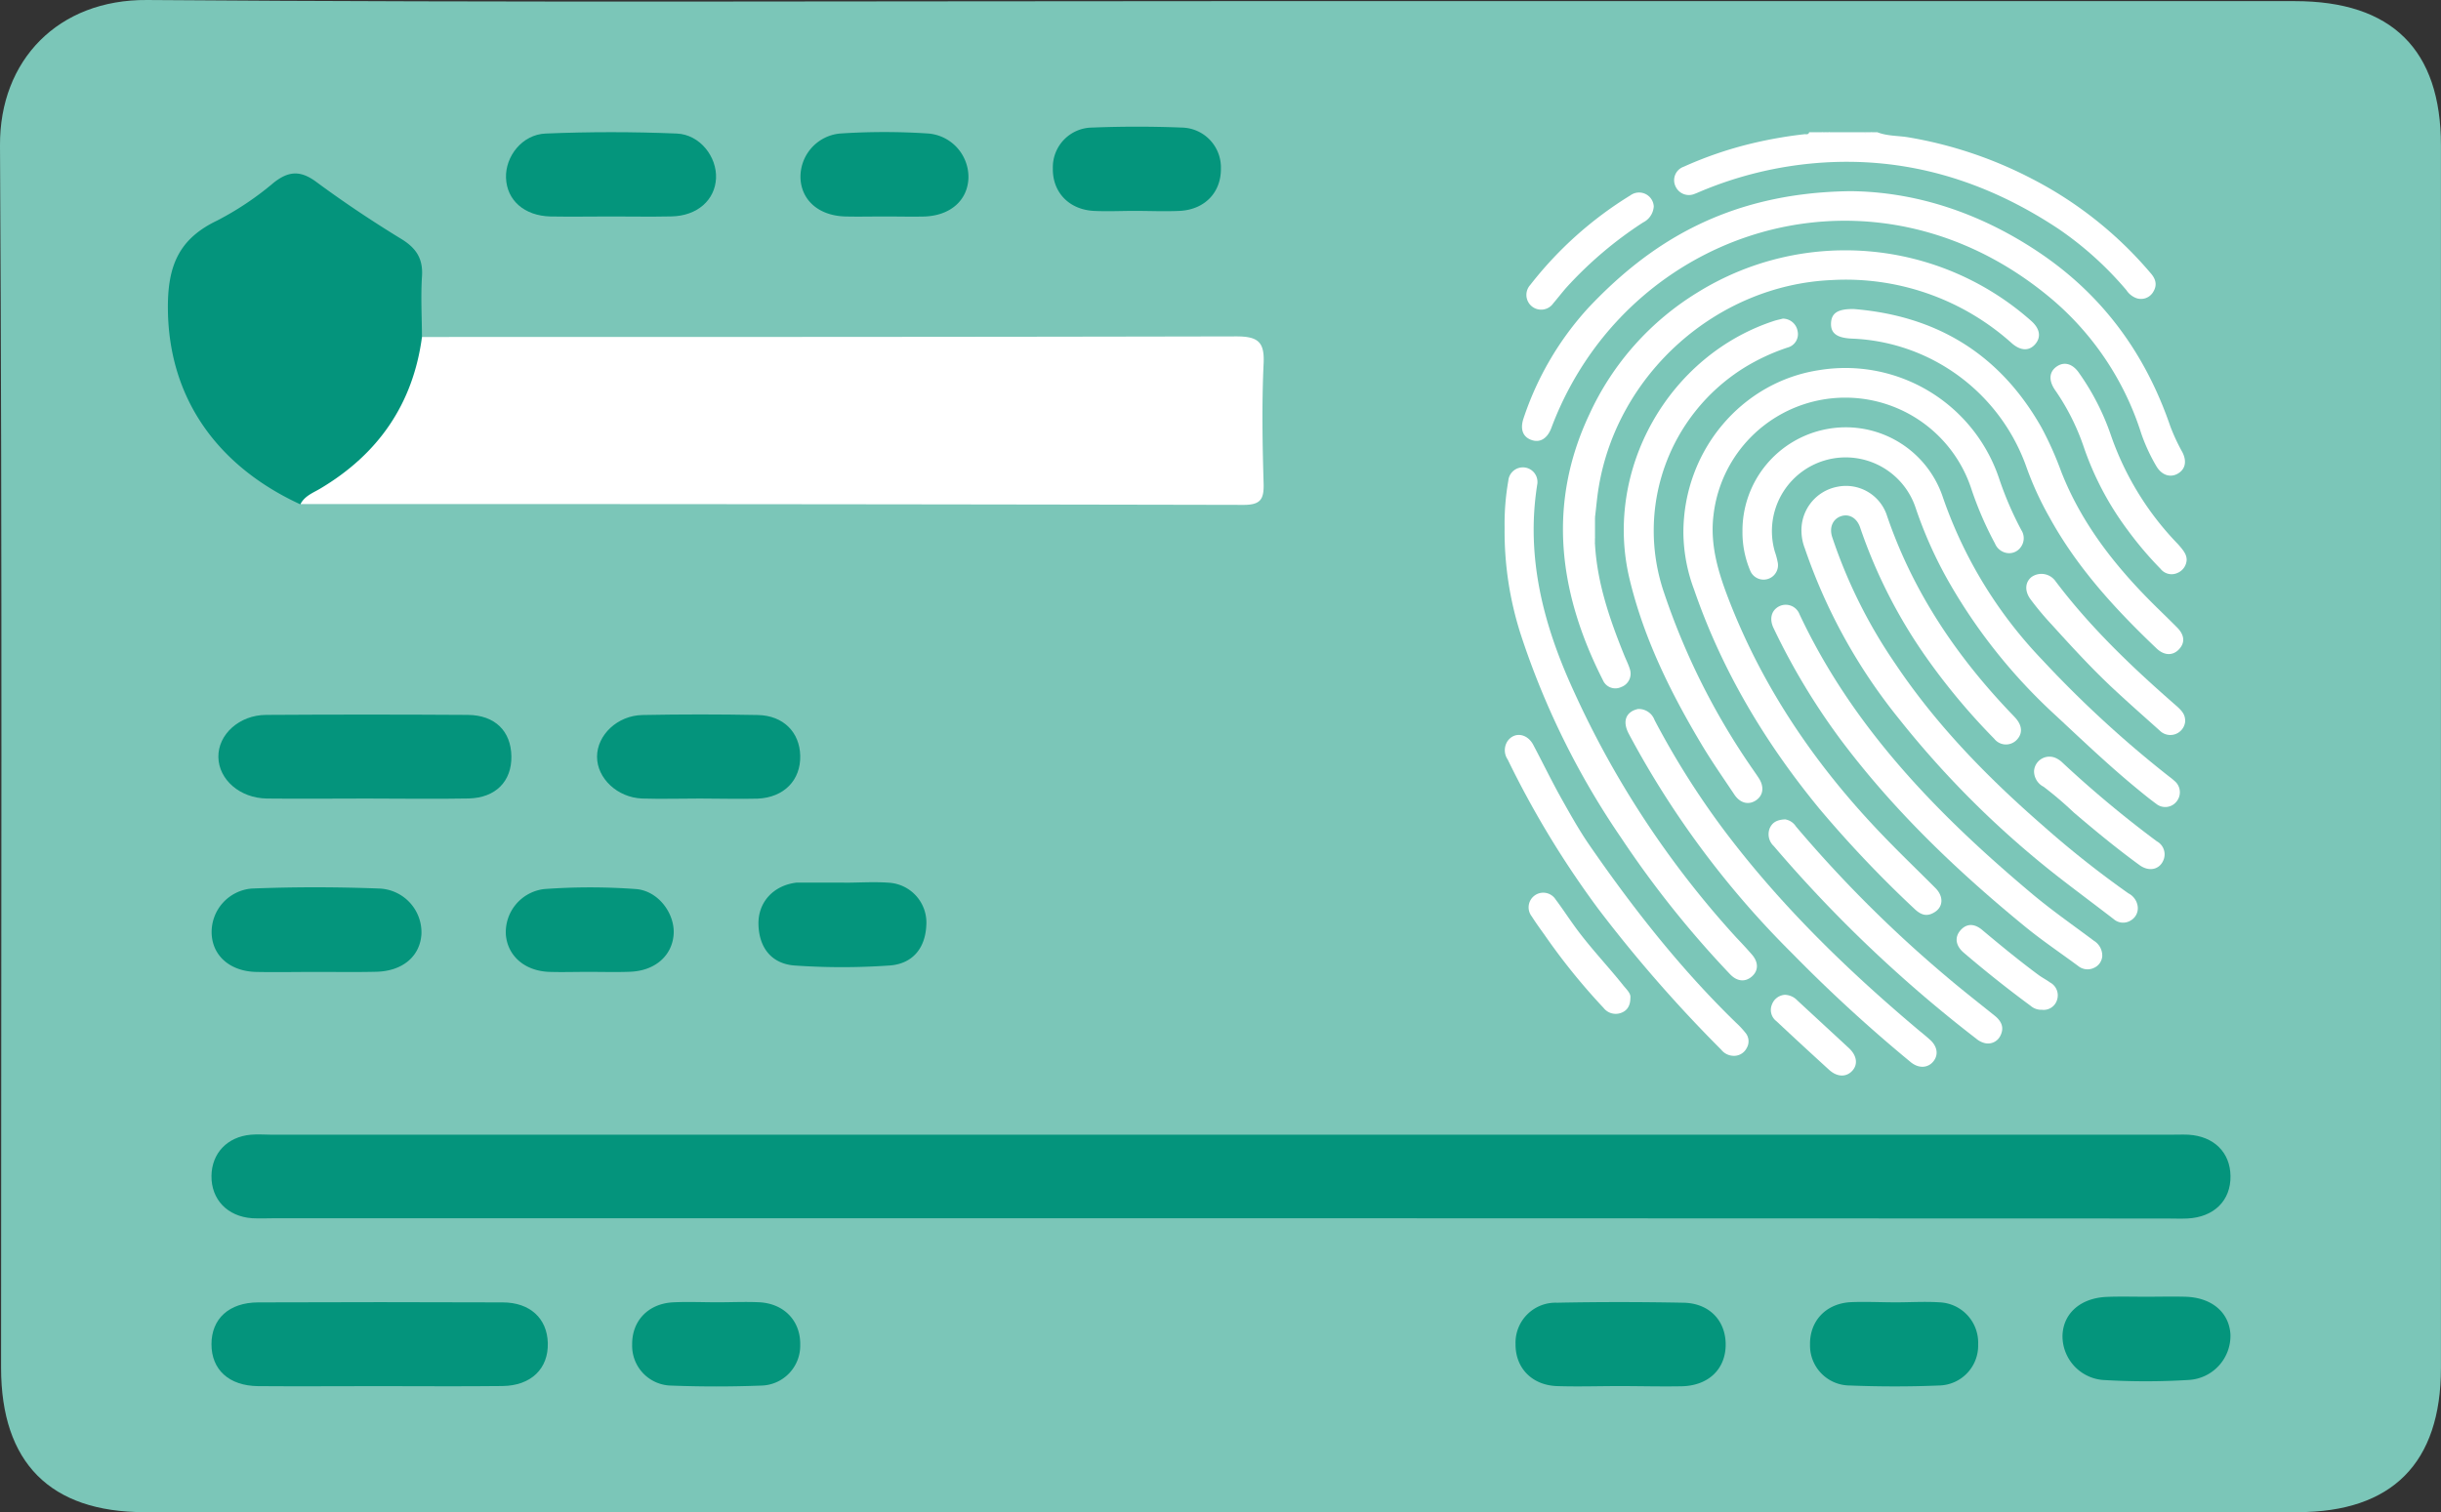 <svg xmlns="http://www.w3.org/2000/svg" id="e1c31e58-9c1e-4f74-a978-ac0e4c84af8e" data-name="Camada 1" viewBox="0 0 453.17 280.79"><rect x="0" y="0" width="453.17" height="280.79" fill="#333333" stroke="none"/><defs><style>.e8dac3ab-7ab0-40ea-8403-0f8df01cfb61{fill:#7bc6b8;}.e7ee30b3-3237-49b1-b67d-6103b0552cc4{fill:#04947c;}.a908c7c3-6b8d-4b33-bcf9-0ca51b584a02{fill:#fff;}.ba0adc8a-acfd-4735-a2c3-24791df49dc8{fill:#04957c;}</style></defs><path class="e8dac3ab-7ab0-40ea-8403-0f8df01cfb61" d="M249.76,99.2H449.37c18,0,27.11,9,27.11,26.8q0,113.49,0,227c0,17.68-9.05,26.8-26.62,26.8H50.14c-17.5,0-26.62-9.19-26.62-26.81,0-75.65.24-151.31-.2-227-.09-15.83,10.82-27.13,27.31-27C117,99.49,183.38,99.2,249.76,99.2Z" transform="translate(-23.32 -98.99)"></path><path class="e7ee30b3-3237-49b1-b67d-6103b0552cc4" d="M249.75,325.22H74.52c-1.46,0-2.93.08-4.39,0-4.61-.33-7.61-3.5-7.55-7.88.06-4.2,2.94-7.24,7.31-7.63,1.29-.12,2.6,0,3.9,0H426.2c1.14,0,2.28-.05,3.42,0,4.71.29,7.73,3.28,7.79,7.66.07,4.57-3.06,7.66-8,7.9-1.3.06-2.61,0-3.91,0Z" transform="translate(-23.32 -98.99)"></path><path class="a908c7c3-6b8d-4b33-bcf9-0ca51b584a02" d="M101.66,161.57c50.39,0,100.79,0,151.18-.11,4,0,5.26,1,5.07,5-.35,7.45-.22,14.93,0,22.38.07,2.86-.57,3.91-3.72,3.91q-87.54-.18-175.07-.15c-.28-2.05,1.32-2.88,2.64-3.67,9.5-5.68,15.83-13.66,18.25-24.57A4.24,4.24,0,0,1,101.66,161.57Z" transform="translate(-23.32 -98.99)"></path><path class="e7ee30b3-3237-49b1-b67d-6103b0552cc4" d="M101.66,161.57C100,174,93.56,183.31,82.78,189.72c-1.33.79-2.93,1.37-3.7,2.93-15.06-6.93-24.4-19.33-24.59-36.16-.09-8,1.93-13.08,9.12-16.53a55.82,55.82,0,0,0,10.47-7c2.83-2.27,5.06-2.35,8-.16,5.06,3.74,10.32,7.25,15.7,10.54,2.83,1.72,4.11,3.71,3.88,7C101.42,154.11,101.64,157.85,101.66,161.57Z" transform="translate(-23.32 -98.99)"></path><path class="e7ee30b3-3237-49b1-b67d-6103b0552cc4" d="M93.67,356.4c-7.48,0-15,.06-22.45,0-5.4-.06-8.64-3.06-8.64-7.78s3.24-7.74,8.65-7.77q22.69-.09,45.4,0c5.11,0,8.27,3,8.39,7.53.14,4.75-3.09,7.94-8.41,8C109,356.47,101.32,356.4,93.67,356.4Z" transform="translate(-23.32 -98.99)"></path><path class="e7ee30b3-3237-49b1-b67d-6103b0552cc4" d="M91.36,247.28c-6.17,0-12.34.07-18.5,0-5-.07-8.93-3.51-9-7.7s3.88-7.8,8.84-7.83q18.75-.12,37.49,0c5.08.05,8,3.06,8.07,7.69s-2.91,7.71-7.92,7.83C104,247.39,97.69,247.28,91.36,247.28Z" transform="translate(-23.32 -98.99)"></path><path class="ba0adc8a-acfd-4735-a2c3-24791df49dc8" d="M324,356.39c-3.9,0-7.81.13-11.71,0-4.64-.21-7.65-3.42-7.61-7.8a7.43,7.43,0,0,1,7.72-7.68c7.81-.16,15.62-.15,23.43,0,4.73.08,7.76,3.19,7.86,7.56.1,4.57-3,7.78-8,7.95C331.82,356.5,327.92,356.39,324,356.39Z" transform="translate(-23.32 -98.99)"></path><path class="ba0adc8a-acfd-4735-a2c3-24791df49dc8" d="M136.72,139.19c-3.74,0-7.47.07-11.21,0-4.86-.13-8.09-3-8.25-7.15-.15-4,3-8.08,7.36-8.25,8.1-.34,16.24-.34,24.34,0,4.31.18,7.48,4.33,7.29,8.32s-3.45,7-8.33,7.07C144.19,139.26,140.45,139.19,136.72,139.19Z" transform="translate(-23.32 -98.99)"></path><path class="ba0adc8a-acfd-4735-a2c3-24791df49dc8" d="M82,279.48c-3.73,0-7.47.08-11.2,0-4.84-.14-8.08-3.06-8.19-7.21A8.11,8.11,0,0,1,70,264c7.94-.32,15.91-.31,23.86,0a8.15,8.15,0,0,1,7.7,8.45c-.25,4.12-3.49,6.89-8.39,7C89.45,279.54,85.72,279.48,82,279.48Z" transform="translate(-23.32 -98.99)"></path><path class="e7ee30b3-3237-49b1-b67d-6103b0552cc4" d="M153.27,247.28c-3.57,0-7.14.11-10.71,0-4.64-.17-8.41-3.76-8.4-7.78s3.79-7.65,8.45-7.73c7.13-.14,14.28-.14,21.41,0,4.72.1,7.75,3.18,7.86,7.53.12,4.56-3,7.79-7.9,8C160.41,247.39,156.84,247.28,153.27,247.28Z" transform="translate(-23.32 -98.99)"></path><path class="ba0adc8a-acfd-4735-a2c3-24791df49dc8" d="M234.11,138.15c-2.61,0-5.22.13-7.81,0-4.6-.29-7.6-3.52-7.52-7.9a7.37,7.37,0,0,1,7.33-7.57c5.52-.22,11.07-.22,16.59,0a7.4,7.4,0,0,1,7.28,7.62c.05,4.38-2.95,7.58-7.58,7.85C239.65,138.28,236.87,138.16,234.11,138.15Z" transform="translate(-23.32 -98.99)"></path><path class="ba0adc8a-acfd-4735-a2c3-24791df49dc8" d="M180,262.91c2.77,0,5.55-.2,8.29,0a7.42,7.42,0,0,1,7,7.91c-.2,4.34-2.62,7.19-6.88,7.47a126.9,126.9,0,0,1-17.55,0c-4.25-.31-6.61-3.24-6.73-7.59-.12-4.19,2.81-7.32,7.11-7.81.33,0,.65,0,1,0H180Z" transform="translate(-23.32 -98.99)"></path><path class="ba0adc8a-acfd-4735-a2c3-24791df49dc8" d="M156.54,340.83c2.6,0,5.21-.13,7.8,0,4.61.27,7.61,3.5,7.54,7.88a7.41,7.41,0,0,1-7.32,7.59c-5.52.21-11.07.21-16.59,0a7.39,7.39,0,0,1-7.29-7.61c-.06-4.38,2.94-7.59,7.56-7.85C151,340.7,153.77,340.83,156.54,340.83Z" transform="translate(-23.32 -98.99)"></path><path class="ba0adc8a-acfd-4735-a2c3-24791df49dc8" d="M375.14,340.84c2.77,0,5.55-.18,8.3,0a7.49,7.49,0,0,1,7.12,7.79,7.4,7.4,0,0,1-7.25,7.65c-5.53.23-11.07.22-16.59,0a7.41,7.41,0,0,1-7.37-7.55c-.09-4.38,2.89-7.64,7.5-7.92C369.6,340.69,372.38,340.83,375.14,340.84Z" transform="translate(-23.32 -98.99)"></path><path class="ba0adc8a-acfd-4735-a2c3-24791df49dc8" d="M187.55,139.19c-2.44,0-4.87.06-7.31,0-4.86-.14-8.11-2.95-8.31-7.08a8.09,8.09,0,0,1,7.29-8.32,123.37,123.37,0,0,1,16.54,0,8.12,8.12,0,0,1,7.35,8.27c-.16,4.16-3.38,7-8.26,7.14C192.42,139.25,190,139.19,187.55,139.19Z" transform="translate(-23.32 -98.99)"></path><path class="ba0adc8a-acfd-4735-a2c3-24791df49dc8" d="M132.54,279.47c-2.44,0-4.88.08-7.31,0-4.55-.19-7.69-3-8-6.93a8.07,8.07,0,0,1,7.14-8.45,116.49,116.49,0,0,1,17,0c4.22.32,7.35,4.67,7,8.56s-3.5,6.64-8.1,6.8C137.74,279.55,135.14,279.47,132.54,279.47Z" transform="translate(-23.32 -98.99)"></path><path class="ba0adc8a-acfd-4735-a2c3-24791df49dc8" d="M421.71,339.8c2.44,0,4.88-.06,7.31,0,4.89.13,8.14,2.89,8.38,7a8.21,8.21,0,0,1-7.7,8.45,130.39,130.39,0,0,1-16.06,0,8.18,8.18,0,0,1-7.42-8.21c.11-4.15,3.35-7,8.19-7.21C416.84,339.73,419.28,339.8,421.71,339.8Z" transform="translate(-23.32 -98.99)"></path><path class="a908c7c3-6b8d-4b33-bcf9-0ca51b584a02" d="M371.85,123.55c1.85.73,3.84.62,5.76.94a77.44,77.44,0,0,1,22.86,7.66,72.13,72.13,0,0,1,22.06,17.5c1,1.1,1.34,2.26.52,3.57a2.62,2.62,0,0,1-3.13,1.13,3.78,3.78,0,0,1-1.83-1.47,63,63,0,0,0-12.66-11.42c-13.6-9-28.45-13.53-44.89-12.19a70.25,70.25,0,0,0-21.61,5.31c-.32.13-.63.28-.95.39a2.72,2.72,0,0,1-3.59-1.35,2.65,2.65,0,0,1,1.49-3.66,71.33,71.33,0,0,1,12.73-4.35,80.14,80.14,0,0,1,9.75-1.7c.3,0,.71.12.83-.36h1.36c.3.29.67.13,1,.18s.42,0,.63,0,.55,0,.77-.18h6.5c.19.21.45.17.69.18s.49,0,.68-.18Z" transform="translate(-23.32 -98.99)"></path><path class="a908c7c3-6b8d-4b33-bcf9-0ca51b584a02" d="M361.56,123.83c-.36,0-.8.28-1-.28h1c.12.07.15.14.11.2S361.6,123.83,361.56,123.83Z" transform="translate(-23.32 -98.99)"></path><path class="a908c7c3-6b8d-4b33-bcf9-0ca51b584a02" d="M361.56,123.83l0-.28h.69c.11.07.15.14.1.2s-.08.1-.12.1Z" transform="translate(-23.32 -98.99)"></path><path class="a908c7c3-6b8d-4b33-bcf9-0ca51b584a02" d="M362.25,123.85c0-.1,0-.2,0-.3H363A.59.59,0,0,1,362.25,123.85Z" transform="translate(-23.32 -98.99)"></path><path class="a908c7c3-6b8d-4b33-bcf9-0ca51b584a02" d="M370.16,123.84c-.3,0-.56,0-.71-.29h.69c.11.06.14.12.11.19S370.19,123.84,370.16,123.84Z" transform="translate(-23.32 -98.99)"></path><path class="a908c7c3-6b8d-4b33-bcf9-0ca51b584a02" d="M370.16,123.84a2.83,2.83,0,0,1,0-.29h.68C370.73,123.94,370.44,123.88,370.16,123.84Z" transform="translate(-23.32 -98.99)"></path><path class="a908c7c3-6b8d-4b33-bcf9-0ca51b584a02" d="M335.84,197.92c0-15.24,10.82-28,25.17-30.19a30.1,30.1,0,0,1,33.46,20.17,62.25,62.25,0,0,0,4.11,9.53,2.78,2.78,0,0,1-.14,3.21,2.62,2.62,0,0,1-2.75,1,2.89,2.89,0,0,1-2-1.71,64.71,64.71,0,0,1-4.34-10,24.63,24.63,0,0,0-47.91,4.65c-.7,5.56.87,10.71,2.84,15.79,6.43,16.6,16.3,31,28.57,43.74,3.19,3.33,6.53,6.53,9.79,9.8,1.49,1.5,1.47,3.39-.06,4.41s-2.68.56-3.85-.56a215.34,215.34,0,0,1-17.65-18.6C351,236.89,343,223.52,337.82,208.46A30.8,30.8,0,0,1,335.84,197.92Z" transform="translate(-23.32 -98.99)"></path><path class="a908c7c3-6b8d-4b33-bcf9-0ca51b584a02" d="M366.86,134.49c12.1.11,23.95,4,34.81,11.24,12,8,19.94,18.93,24.57,32.43a35.3,35.3,0,0,0,2.23,4.79c.88,1.72.55,3.2-.85,4s-3,.29-4-1.43a33.64,33.64,0,0,1-2.77-6,54.16,54.16,0,0,0-16.5-24.89c-27.95-23.66-64.83-16.95-84.16,7.91a60.74,60.74,0,0,0-8.87,15.94c-.77,2-2.15,2.81-3.78,2.18s-2-2.15-1.37-4a57,57,0,0,1,12-20.48C329.29,144.38,343.73,134.77,366.86,134.49Z" transform="translate(-23.32 -98.99)"></path><path class="a908c7c3-6b8d-4b33-bcf9-0ca51b584a02" d="M357.76,197.67a8.2,8.2,0,0,1,6.69-8.29,8,8,0,0,1,9.08,5.06c4.84,14.37,13.08,26.57,23.52,37.4.2.21.4.42.58.64,1.17,1.41,1.18,2.86,0,4a2.76,2.76,0,0,1-4.08-.3,120.64,120.64,0,0,1-12-14.24A95.08,95.08,0,0,1,368.67,197c-.58-1.78-2-2.63-3.5-2.17s-2.31,2-1.71,3.88a94.18,94.18,0,0,0,11.75,23.58c7.61,11.37,17.09,21.06,27.35,30a182.41,182.41,0,0,0,15.9,12.6,3.19,3.19,0,0,1,1.72,2.41,2.61,2.61,0,0,1-1.27,2.61,2.66,2.66,0,0,1-3.19-.24c-3-2.31-6.08-4.61-9.11-6.94a176.6,176.6,0,0,1-30.84-30.37,103.31,103.31,0,0,1-17.38-31.52A9.16,9.16,0,0,1,357.76,197.67Z" transform="translate(-23.32 -98.99)"></path><path class="a908c7c3-6b8d-4b33-bcf9-0ca51b584a02" d="M319.42,199.88c.38,7.27,2.7,14,5.4,20.7.36.9.81,1.77,1.09,2.69a2.64,2.64,0,0,1-1.65,3.32,2.5,2.5,0,0,1-3.34-1.25c-8.2-16.12-10.45-32.68-2.5-49.48a51.84,51.84,0,0,1,20.11-22.6,52,52,0,0,1,61.88,5.32c1.62,1.43,1.88,3,.76,4.31s-2.7,1.29-4.36-.16A46.11,46.11,0,0,0,363.36,151c-21.29.93-39.74,17.37-43.24,38.47-.31,1.85-.46,3.73-.69,5.59-.59,1.12-.17,2.32-.3,3.47C319.15,199,319.06,199.49,319.42,199.88Z" transform="translate(-23.32 -98.99)"></path><path class="a908c7c3-6b8d-4b33-bcf9-0ca51b584a02" d="M346.81,197.68a19.18,19.18,0,0,1,15.61-19A19,19,0,0,1,383.9,191a82.49,82.49,0,0,0,18.57,30.54,206.42,206.42,0,0,0,23.6,21.7,9.63,9.63,0,0,1,.93.76,2.72,2.72,0,0,1,.41,3.82,2.67,2.67,0,0,1-3.82.42c-1.24-.9-2.43-1.88-3.62-2.86-5.29-4.35-10.23-9.08-15.24-13.74a102.57,102.57,0,0,1-19.68-24.71,78.33,78.33,0,0,1-6.11-13.68,13.69,13.69,0,0,0-26.12,8.19,13.49,13.49,0,0,1,.56,2.14,2.68,2.68,0,0,1-5.16,1.32A18.25,18.25,0,0,1,346.81,197.68Z" transform="translate(-23.32 -98.99)"></path><path class="a908c7c3-6b8d-4b33-bcf9-0ca51b584a02" d="M302.65,197a46.19,46.19,0,0,1,.69-8.74,2.71,2.71,0,1,1,5.36.75c-2.14,13.54,1.19,26.16,6.77,38.29a175,175,0,0,0,30.19,45.79c1,1.05,1.95,2.07,2.89,3.15,1.26,1.44,1.25,3,0,4.09s-2.77.93-4.07-.45a186.71,186.71,0,0,1-20.14-25.22,148.48,148.48,0,0,1-18.7-37.87A62.4,62.4,0,0,1,302.65,197Z" transform="translate(-23.32 -98.99)"></path><path class="a908c7c3-6b8d-4b33-bcf9-0ca51b584a02" d="M354.3,158.16a2.79,2.79,0,0,1,2.74,2.3,2.57,2.57,0,0,1-1.86,3.07,38.49,38.49,0,0,0-8.17,3.82,35.65,35.65,0,0,0-14.73,41.8A129.72,129.72,0,0,0,348.14,241c.57.85,1.18,1.68,1.73,2.54,1,1.58.8,3.15-.53,4.06s-2.9.6-4-1c-2-3-4.1-6-6-9.16-5.83-9.74-10.86-19.88-13.51-31-4.82-20.2,7.28-41.55,27-47.91C353.4,158.37,353.9,158.27,354.3,158.16Z" transform="translate(-23.32 -98.99)"></path><path class="a908c7c3-6b8d-4b33-bcf9-0ca51b584a02" d="M367.48,156.38c15.47,1.26,27.18,8.42,34.88,22.07a62.77,62.77,0,0,1,3.63,8.14c3.75,9.57,9.94,17.46,17.15,24.63,1.45,1.44,2.94,2.86,4.38,4.32s1.43,2.9.28,4.08-2.73,1.1-4.09-.19c-7.66-7.28-14.76-15-19.91-24.38a59.34,59.34,0,0,1-4.22-9.17,35.84,35.84,0,0,0-32.25-24c-3-.09-4.17-1-4.08-2.9S364.57,156.34,367.48,156.38Z" transform="translate(-23.32 -98.99)"></path><path class="a908c7c3-6b8d-4b33-bcf9-0ca51b584a02" d="M413.6,276.58a2.57,2.57,0,0,1-1.48,2.12,2.76,2.76,0,0,1-3-.33c-3.28-2.43-6.69-4.72-9.84-7.3-12.7-10.39-24.5-21.68-34.35-34.87a124.56,124.56,0,0,1-12.36-20.59c-.81-1.69-.39-3.26,1-4a2.74,2.74,0,0,1,3.83,1.45c9.86,21,25.55,37.1,43,51.77,3.73,3.15,7.75,5.94,11.66,8.87A3.22,3.22,0,0,1,413.6,276.58Z" transform="translate(-23.32 -98.99)"></path><path class="a908c7c3-6b8d-4b33-bcf9-0ca51b584a02" d="M327.41,230.65a3.14,3.14,0,0,1,3.08,2.06,152.45,152.45,0,0,0,12.41,19.8c10.47,14.08,22.93,26.24,36.3,37.52.78.66,1.59,1.29,2.37,2,1.41,1.22,1.68,2.81.69,4.05s-2.69,1.4-4.22.15A281.19,281.19,0,0,1,356,276a170.11,170.11,0,0,1-30.27-40.69c-1.07-2-.78-3.59.83-4.38A5.43,5.43,0,0,1,327.41,230.65Z" transform="translate(-23.32 -98.99)"></path><path class="a908c7c3-6b8d-4b33-bcf9-0ca51b584a02" d="M345.12,295.06a3,3,0,0,1-2.26-1.14,257.51,257.51,0,0,1-22.8-26.12,174.48,174.48,0,0,1-16.83-27.75,3.08,3.08,0,0,1-.07-3.38c1.25-1.83,3.67-1.52,4.81.64,1.73,3.26,3.34,6.59,5.14,9.82,1.69,3,3.39,6.07,5.36,8.91,8.1,11.72,16.87,22.89,27.11,32.84a16.78,16.78,0,0,1,1.86,2,2.46,2.46,0,0,1,.15,2.74A2.64,2.64,0,0,1,345.12,295.06Z" transform="translate(-23.32 -98.99)"></path><path class="a908c7c3-6b8d-4b33-bcf9-0ca51b584a02" d="M354.73,251.15a2.93,2.93,0,0,1,2,1.31,234.1,234.1,0,0,0,28.08,28c2.91,2.47,5.92,4.82,8.9,7.21,1.2,1,1.71,2.16,1,3.61a2.55,2.55,0,0,1-3.18,1.34,3.85,3.85,0,0,1-1.32-.74,249.59,249.59,0,0,1-37.6-35.78,3,3,0,0,1-.75-3.28C352.32,251.77,353.13,251.22,354.73,251.15Z" transform="translate(-23.32 -98.99)"></path><path class="a908c7c3-6b8d-4b33-bcf9-0ca51b584a02" d="M429.27,203a2.78,2.78,0,0,1-1.76,2.41,2.61,2.61,0,0,1-3.08-.78,65.9,65.9,0,0,1-6.08-7.16A56,56,0,0,1,410.17,182a42.4,42.4,0,0,0-5.36-10.62c-1.21-1.79-1.06-3.37.36-4.34s3-.48,4.17,1.28a45.42,45.42,0,0,1,5.87,11.5A54.75,54.75,0,0,0,427.62,200C428.87,201.38,429.28,202.09,429.27,203Z" transform="translate(-23.32 -98.99)"></path><path class="a908c7c3-6b8d-4b33-bcf9-0ca51b584a02" d="M429,232.94a2.77,2.77,0,0,1-4.73,1.72c-3.06-2.74-6.14-5.45-9.13-8.26-3.81-3.61-7.35-7.47-10.87-11.36a55.49,55.49,0,0,1-4-4.78c-1.11-1.53-1-3.14.19-4.11a3.2,3.2,0,0,1,4.39.67c6.58,8.76,14.47,16.24,22.69,23.4C428.62,231.21,429,231.85,429,232.94Z" transform="translate(-23.32 -98.99)"></path><path class="a908c7c3-6b8d-4b33-bcf9-0ca51b584a02" d="M330.34,137.31a3.58,3.58,0,0,1-2,3,72.67,72.67,0,0,0-14.25,12.11c-.82.94-1.59,1.94-2.4,2.89a2.74,2.74,0,1,1-4.3-3.38A69.79,69.79,0,0,1,326,135.27,2.73,2.73,0,0,1,330.34,137.31Z" transform="translate(-23.32 -98.99)"></path><path class="a908c7c3-6b8d-4b33-bcf9-0ca51b584a02" d="M400.94,242.16a2.86,2.86,0,0,1,4.14-2.35,4.46,4.46,0,0,1,1.11.78,204.65,204.65,0,0,0,17.55,14.64,2.75,2.75,0,0,1,1.32,3.21c-.62,2-2.69,2.55-4.54,1.2-4.23-3.08-8.27-6.41-12.25-9.81a66.2,66.2,0,0,0-5.56-4.74A3.25,3.25,0,0,1,400.94,242.16Z" transform="translate(-23.32 -98.99)"></path><path class="a908c7c3-6b8d-4b33-bcf9-0ca51b584a02" d="M326,284.27c0,1.56-.65,2.44-1.77,2.83a2.85,2.85,0,0,1-3.21-.94,117.74,117.74,0,0,1-11-13.62c-.8-1.11-1.6-2.22-2.33-3.37a2.72,2.72,0,1,1,4.44-3.13c1.1,1.45,2.11,3,3.16,4.46,2.87,4.09,6.36,7.67,9.47,11.58C325.4,282.84,326.11,283.54,326,284.27Z" transform="translate(-23.32 -98.99)"></path><path class="a908c7c3-6b8d-4b33-bcf9-0ca51b584a02" d="M402.4,286.51a3,3,0,0,1-2.09-.73q-6.39-4.71-12.43-9.88c-1.52-1.3-1.72-2.88-.59-4.16s2.58-1.3,4.09,0c3.4,2.85,6.83,5.67,10.4,8.31.68.5,1.44.88,2.12,1.38a2.71,2.71,0,0,1,1.32,3.21A2.6,2.6,0,0,1,402.4,286.51Z" transform="translate(-23.32 -98.99)"></path><path class="a908c7c3-6b8d-4b33-bcf9-0ca51b584a02" d="M354.67,283.73a3.33,3.33,0,0,1,2.34,1.06l9.54,8.82c1.49,1.38,1.73,3,.68,4.19s-2.74,1.31-4.34-.14c-3.29-3-6.55-6-9.8-9.05a2.61,2.61,0,0,1-.81-3.08A2.75,2.75,0,0,1,354.67,283.73Z" transform="translate(-23.32 -98.99)"></path><path class="a908c7c3-6b8d-4b33-bcf9-0ca51b584a02" d="M318.82,198.84c.24-1.26-.73-2.7.61-3.78v3.78A.38.38,0,0,1,318.82,198.84Z" transform="translate(-23.32 -98.99)"></path><path class="a908c7c3-6b8d-4b33-bcf9-0ca51b584a02" d="M318.82,198.84h.6v1C318.76,199.8,318.79,199.32,318.82,198.84Z" transform="translate(-23.32 -98.99)"></path></svg>
